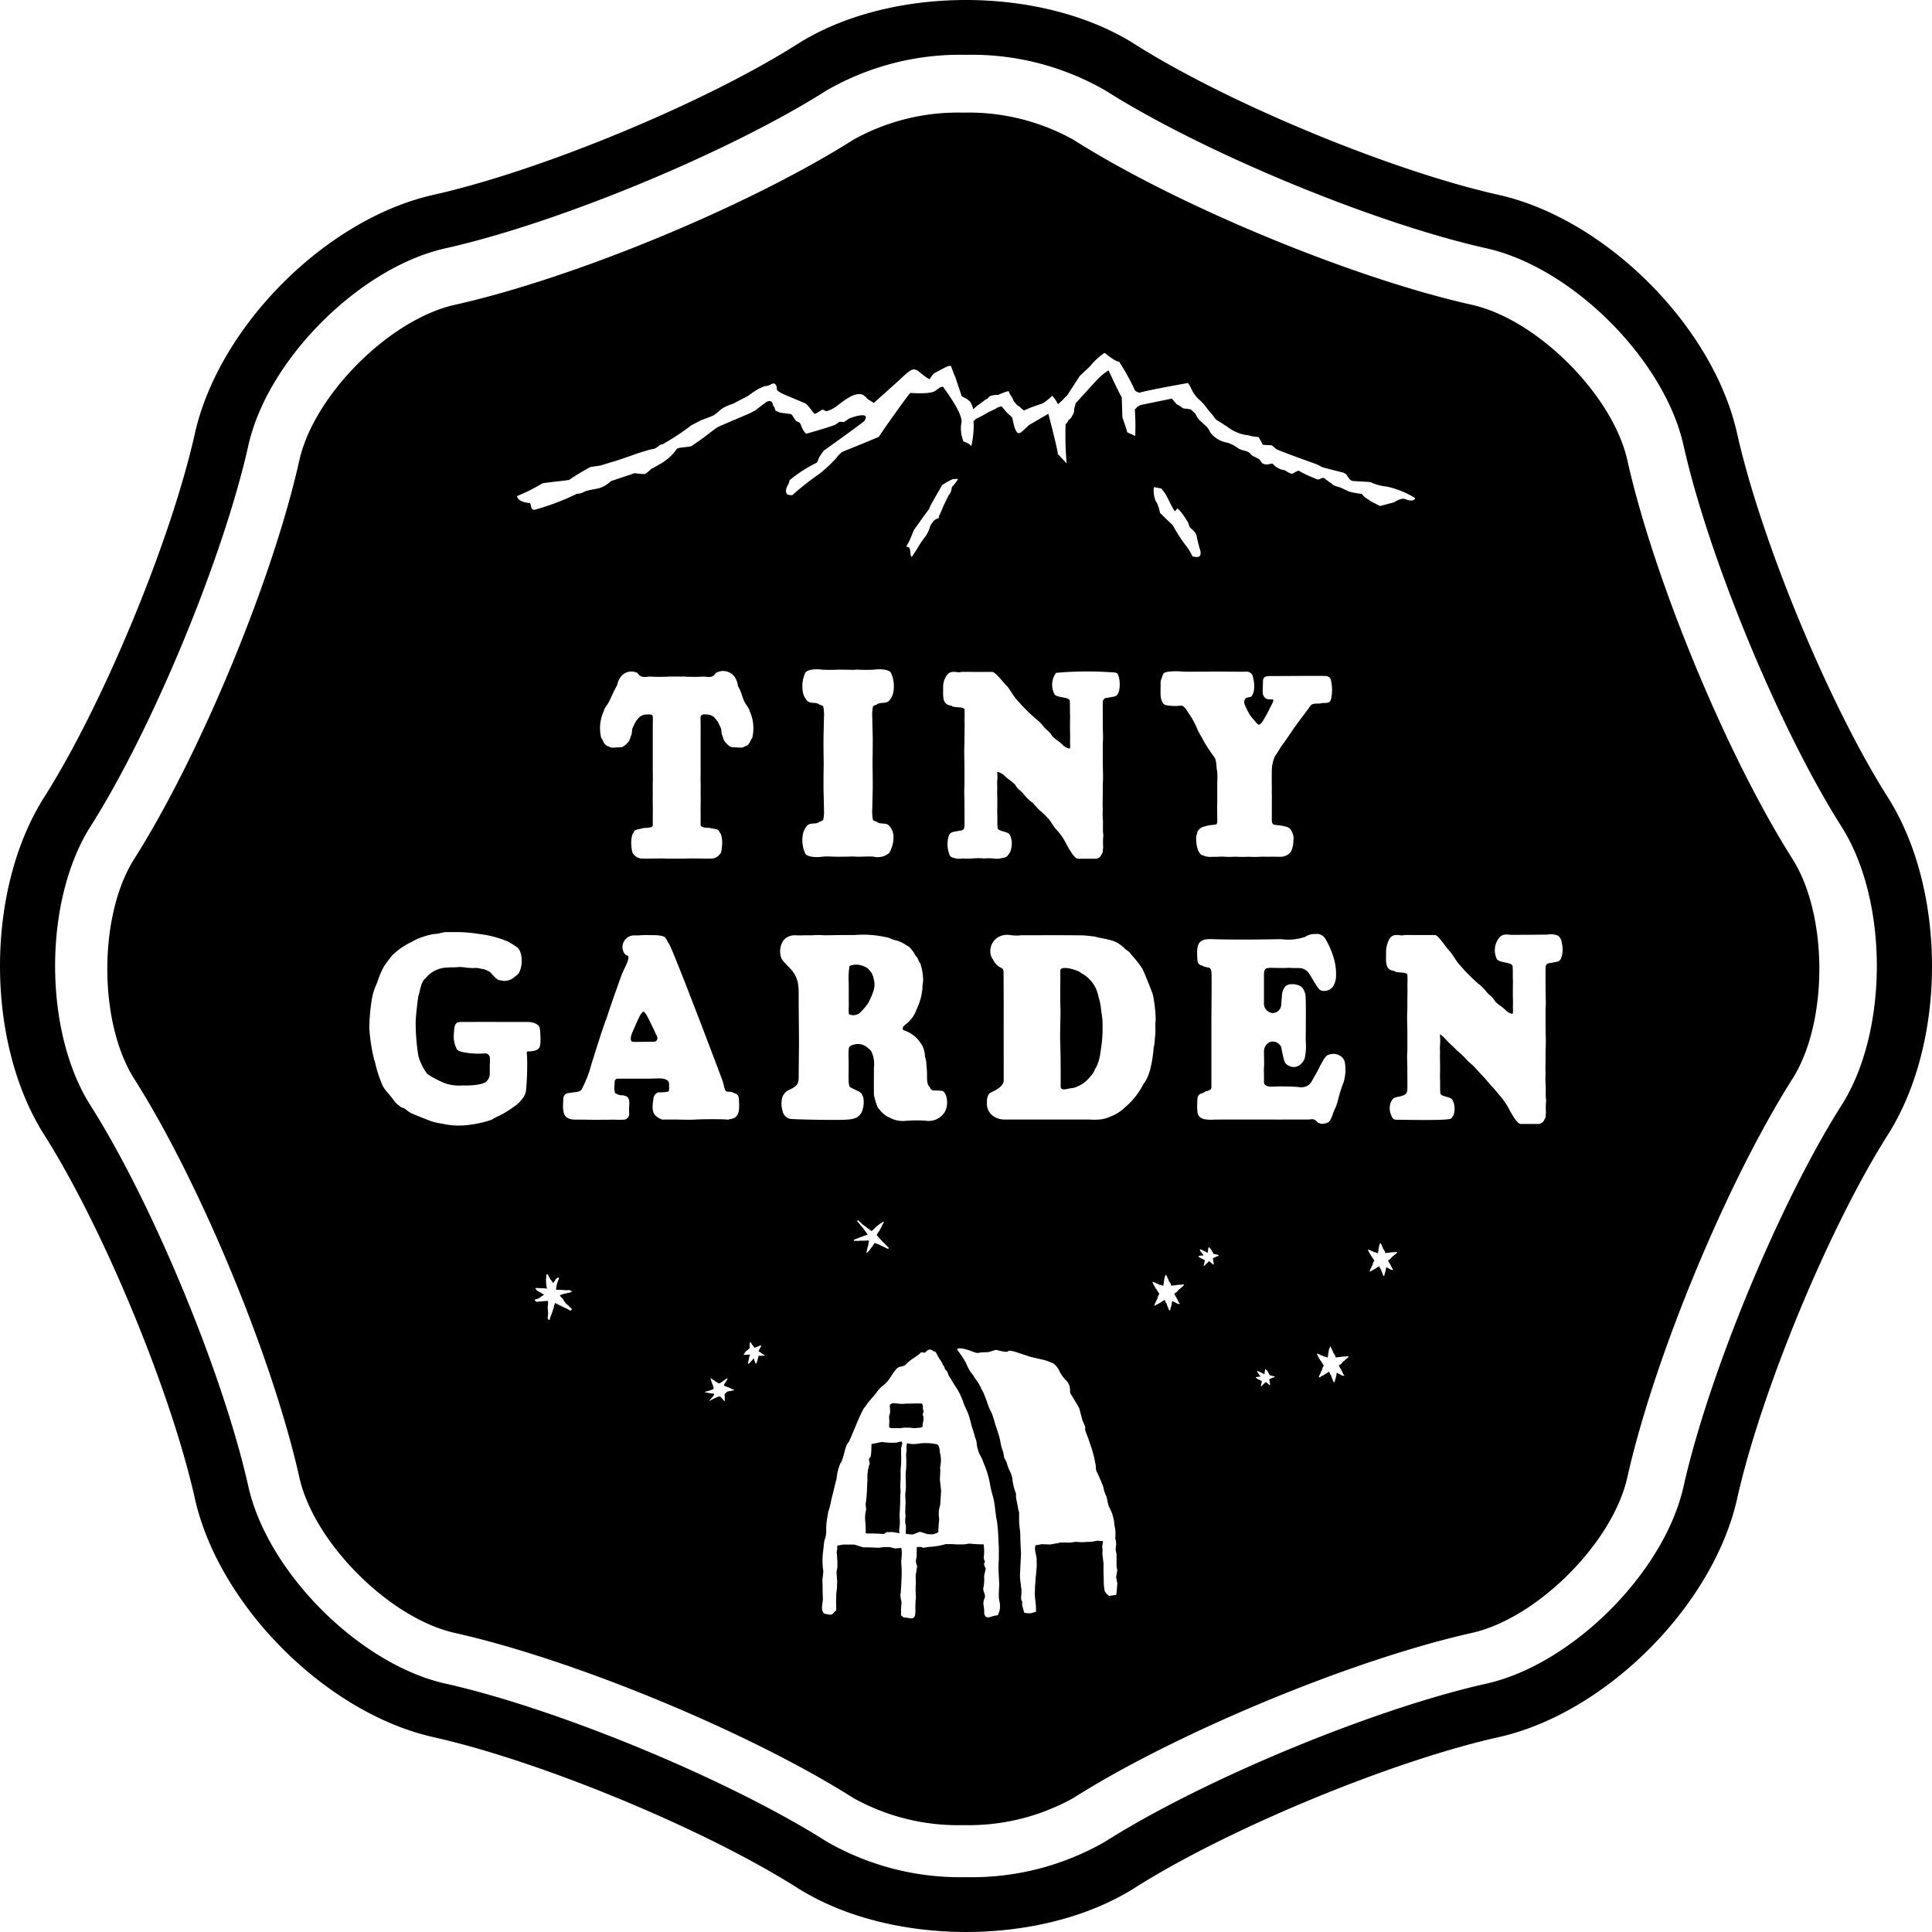 <svg xmlns="http://www.w3.org/2000/svg" viewBox="0 0 182.271 182.269"><g id="レイヤー_2" data-name="レイヤー 2"><g id="レイヤー_1-2" data-name="レイヤー 1"><path d="M80.078,94.864a5.8,5.8,0,0,0,.006.814.966.966,0,0,0,1.2-.292,4.551,4.551,0,0,0,.659-.812c.479-.978.684-1.54.487-2.188a1.565,1.565,0,0,0-.23-.633c-.322-.411-.4-.482-.756-.607a1.644,1.644,0,0,0-1.3-.008,7.392,7.392,0,0,0-.074,1.58C80.081,93.68,80.066,93.9,80.078,94.864Z"/><path d="M103.643,94.057a4.2,4.2,0,0,0-.16-.569,3.1,3.1,0,0,0-1.461-1.674c-.412-.354-2.007-.773-1.986-.231v.582c0,1.027-.029,2.056.014,3.08.018.408-.054,2.3-.03,2.956.053,1.4.048,2.982.048,4.351.052.42.687.126,1.09.1a1.317,1.317,0,0,0,.463-.141,2.9,2.9,0,0,0,1.245-.957,1.665,1.665,0,0,0,.447-.711,1.923,1.923,0,0,0,.291-.625.983.983,0,0,0,.091-.279c.013-.06.07-.294.08-.357.069-.446.072-.465.116-.782a10.886,10.886,0,0,0,.125-1.886,6.283,6.283,0,0,0-.121-1.486A5.851,5.851,0,0,0,103.643,94.057Z"/><path d="M153.531,43.427c-1.378-6.163-8.506-13.293-14.669-14.67-11.3-2.529-27.822-9.371-37.6-15.577a20.285,20.285,0,0,0-10.375-2.554A20.272,20.272,0,0,0,80.511,13.18c-9.783,6.206-26.3,13.048-37.6,15.577-6.161,1.377-13.291,8.507-14.669,14.671-2.529,11.3-9.374,27.822-15.58,37.606-3.383,5.332-3.383,15.413,0,20.746,6.208,9.784,13.051,26.3,15.58,37.607,1.378,6.163,8.508,13.291,14.669,14.669,11.39,2.549,27.989,9.476,37.6,15.577a20.292,20.292,0,0,0,10.375,2.554,20.282,20.282,0,0,0,10.371-2.554c9.616-6.1,26.215-13.028,37.6-15.577,6.163-1.378,13.291-8.506,14.669-14.67,2.53-11.3,9.374-27.822,15.58-37.606,3.382-5.333,3.382-15.414,0-20.746C162.905,71.25,156.061,54.731,153.531,43.427ZM50.985,98.393c-.065.286.052.754-1.072.8-.063,0-.059,0-.13,0-.091.021-.105.083-.059.454a25.466,25.466,0,0,1-.1,3.259,1.531,1.531,0,0,1-.274.66,3.44,3.44,0,0,1-.671.711c-.1.063-.4.28-.466.326a8.548,8.548,0,0,1-1.26.728c-.26.11-.465.268-.685.348a10.315,10.315,0,0,1-2.147.46,6.75,6.75,0,0,1-2.37-.123,5.44,5.44,0,0,1-1.315-.329c-.377-.151-1.541-.592-1.777-.741a3.977,3.977,0,0,1-.454-.34c-.1-.078-.362-.1-.486-.246a2.384,2.384,0,0,1-.623-.624c-.358-.5-.571-.636-.95-1.216a11.485,11.485,0,0,1-.777-2.361c-.013-.071-.071-.141-.071-.215,0,0-.1-.364-.131-.546a17.62,17.62,0,0,1-.323-2.339A17.077,17.077,0,0,1,35.132,94a6.227,6.227,0,0,1,.454-1.3,7.9,7.9,0,0,1,.633-1.516,10.443,10.443,0,0,1,.822-1.09,6.7,6.7,0,0,1,1.821-1.243,4.472,4.472,0,0,1,1-.451,5.728,5.728,0,0,1,1.093-.284c.473,0,.762-.18,1.2-.18.091,0,1.035,0,1.128,0a14.95,14.95,0,0,1,1.961.184,9.916,9.916,0,0,1,2.692.715,8.643,8.643,0,0,1,.807.507c.611.409.571,1.824.231,2.406-.094.16-.094.16-.586.545a1.51,1.51,0,0,1-.943.244c-.36-.139-.328.192-1.21-.832a2.716,2.716,0,0,0-.654-.282c-.04,0-.524-.088-.564-.106l-.493.016c-.247-.039-.5-.016-.561-.051a4.229,4.229,0,0,0-.687-.051c-.4.059-.826.009-.994.051a2.671,2.671,0,0,0-2.135,1.02c-.47.307-.544,1.417-.682,1.671-.013.091-.255,1.847-.25,2.581a19.567,19.567,0,0,0,.257,3.07,5,5,0,0,0,.845,1.7,10.025,10.025,0,0,0,1.475.8,4.055,4.055,0,0,0,1.816.283c.964.018,2.089-.071,2.345-.448a.956.956,0,0,0,.254-.643v-.864a3.591,3.591,0,0,0,0-.733.446.446,0,0,0-.458-.338,7.2,7.2,0,0,1-1.875-.086c-.344-.056-.682-.11-.8-.356a2.637,2.637,0,0,1-.26-1.352c.006-.063.042-.555.049-.619.127-.49.232-.494.511-.554h.939c.071-.006,4.895,0,5.421,0,.888,0,1.178.408,1.193.6A8.121,8.121,0,0,1,50.985,98.393Zm2.954,23.473a.353.353,0,0,0-.147.068.14.14,0,0,1-.091.025.851.851,0,0,0-.272.06.18.18,0,0,1-.055.015,2.467,2.467,0,0,0-.309.069,1.559,1.559,0,0,0-.231.1.061.061,0,0,0,.012.062,1.177,1.177,0,0,0,.181.2.374.374,0,0,1,.071.078,3.173,3.173,0,0,1,.17.268.82.82,0,0,0,.17.206,2.436,2.436,0,0,1,.3.279.732.732,0,0,0,.123.106c.089.073.095.109.034.214a.153.153,0,0,1-.156,0,.46.46,0,0,1-.108-.062.928.928,0,0,0-.229-.12c-.136-.057-.268-.123-.4-.191-.2-.1-.407-.2-.611-.3a.286.286,0,0,0-.031-.006.064.064,0,0,0-.032.057c0,.021.025.032.024.056s-.034.015-.055.05-.024.079-.033.13a1.649,1.649,0,0,1-.1.36.5.5,0,0,0-.046.155.191.191,0,0,1-.027.071.346.346,0,0,0-.038.109.148.148,0,0,1-.012.047c-.066.1-.075.223-.137.326a.251.251,0,0,0-.025.12.148.148,0,0,1-.02.083.079.079,0,0,1-.089.016.116.116,0,0,1-.064-.068.414.414,0,0,1-.019-.273.952.952,0,0,0,.021-.305c-.006-.092-.007-.185-.016-.278s-.017-.166-.024-.249a.2.2,0,0,1,.019-.131.084.084,0,0,0,.011-.036c0-.086.012-.173.01-.259,0-.038,0-.076,0-.1s-.021-.035-.028-.048a.151.151,0,0,1-.011-.043.793.793,0,0,0-.2.019.171.171,0,0,1-.058.009.489.489,0,0,0-.208.019.351.351,0,0,1-.085.009,2.641,2.641,0,0,0-.443.038c-.1-.034-.2-.057-.217-.189a.153.153,0,0,1,.129-.064.518.518,0,0,0,.155-.048,1.614,1.614,0,0,0,.383-.238c.04-.032.085-.057.127-.086.018-.012.041-.019.052-.041s-.012-.028-.026-.037c-.1-.073-.221-.128-.325-.2a1.15,1.15,0,0,0-.172-.086.464.464,0,0,1-.207-.19c-.017-.031-.058-.043-.062-.085s.036-.042.065-.043a1.3,1.3,0,0,1,.153,0c.183.014.366.021.548.026.074,0,.146.016.221.023a.119.119,0,0,0,.092-.008.158.158,0,0,0-.011-.1,2.261,2.261,0,0,1-.058-.5,1.235,1.235,0,0,0-.011-.182.344.344,0,0,1,.017-.18.151.151,0,0,0,.007-.094c-.009-.044-.007-.044.018-.1a.455.455,0,0,1-.014-.136.132.132,0,0,1,.165-.01l.058.162a.191.191,0,0,0,.058.087.16.16,0,0,1,.058.1.214.214,0,0,0,.086.134.261.261,0,0,1,.061.075c.046.069.091.138.138.207.005.008.015.012.028.022.041-.05.084-.1.119-.148a.909.909,0,0,0,.1-.172.161.161,0,0,1,.047-.06c.036-.027.068-.058.1-.087a.116.116,0,0,1,.158-.019.13.13,0,0,1,0,.127,2.239,2.239,0,0,0-.148.384,2.025,2.025,0,0,0-.067.309c-.008.06-.021.121-.032.18a.132.132,0,0,0,.011.114.232.232,0,0,0,.12.017c.234,0,.467.011.7.032a2.1,2.1,0,0,0,.41-.012.555.555,0,0,0,.239.1.044.044,0,0,1,.021.051A.054.054,0,0,1,53.939,121.866Zm15.29,9.3c-.114.014-.224.049-.337.069a.99.99,0,0,1-.12.017.547.547,0,0,0-.108.024c-.1.029-.131.095-.226.173-.05.039.008-.014-.042.032s0,.024-.03.062a.308.308,0,0,0,.008.17,3.857,3.857,0,0,1-.007.494c-.025.026-.252-.291-.267-.3-.037-.034-.073-.07-.109-.106a.17.17,0,0,0-.175-.05.853.853,0,0,0-.142.05c-.155.062-.3.138-.449.212-.094.047-.181.1-.271.157-.01.005-.018.011-.029,0s.005-.032.016-.042a1.781,1.781,0,0,0,.134-.167c.035-.045.076-.086.113-.129a1.021,1.021,0,0,0,.085-.1c.038-.055.072-.113.105-.167a.108.108,0,0,0-.107-.087c-.261-.024-.519-.085-.79-.129a.278.278,0,0,1,.136-.07c.12-.032.242-.063.361-.1a1.991,1.991,0,0,0,.219-.081.172.172,0,0,0,.107-.254c-.051-.146-.106-.291-.16-.437-.033-.091-.05-.189-.091-.278a.1.1,0,0,1-.006-.084.039.039,0,0,1,.042,0c.115.085.241.15.352.24a1.269,1.269,0,0,0,.162.1.415.415,0,0,1,.043.03.363.363,0,0,0,.25.092.39.39,0,0,0,.119-.076c.141-.109.3-.189.438-.31a.47.47,0,0,1,.181-.081c.02.02.006.041,0,.055a2.655,2.655,0,0,1-.182.3c-.053.067-.079.149-.132.215-.021.026-.017.034,0,.107a.133.133,0,0,0,.076.05c.13.046.255.106.388.145a.61.61,0,0,1,.111.048,2.008,2.008,0,0,0,.353.154.1.1,0,0,1,.024.017C69.264,131.16,69.245,131.163,69.229,131.164Zm-.5-25.56c.06.033.068.043-.082.022-.361-.052-2.392-.054-3.139,0-.344.024-1.467,0-1.617-.005-.471-.007-.884,0-1.422,0a1.724,1.724,0,0,1-.548-.307c-.511-.377-.332-1.168-.271-1.71a.691.691,0,0,1,.46-.552,3.811,3.811,0,0,0,.936-.072c.139-.13.054-.5.081-.719-.019-.569-.884-.53-1.139-.52-.3.013-.608.02-.912.024-.223,0-2.146,0-2.465,0h-.37c-.279.03-.256.32-.27.634a1.712,1.712,0,0,0,.057.711,1.24,1.24,0,0,0,.764.225c.342.093.6.121.579.859a5.355,5.355,0,0,0-.01.86.541.541,0,0,1-.443.573,10.381,10.381,0,0,1-1.075,0c-.306.017-2.152.016-2.346.01-.345-.01-1.054-.012-1.054-.012-1.172.036-1.381-.448-1.316-1.646.023-.413-.01-.762.5-.858,0,0,.181-.016.274-.036.332-.073.737-.022.953-.277a10.854,10.854,0,0,0,.961-2.483c.081-.213,1.16-3.744,1.415-4.262.131-.487,1.3-3.8,1.454-4.189.256-.636.968-1.758.379-1.755a1.032,1.032,0,0,1-.323-.933,1.113,1.113,0,0,1,.992-.94c.727.019.905-.053,1.428-.028.244.012,1.4-.047,1.613.248.234.331.1.206.349.584.408.627,4.947,12.6,5.07,12.992a2.728,2.728,0,0,1,.112.472l.087.25c.15.416.455.086.835.357.509.1.476.445.5.858C69.779,105.044,69.609,105.54,68.725,105.6Zm.693-35.095c-.427-.025-.4.016-.657-.164a2.044,2.044,0,0,1-.324-.315c-.2-.186-.2-.459-.32-.691-.088-.166-.013-.447-.14-.709-.084-.171-.135-.3-.259-.533a3.735,3.735,0,0,0-.361-.445,1.128,1.128,0,0,0-.6-.244c-.293-.007-.584-.071-.662.195-.017.251,0,.544,0,.935,0,.429,0,.984,0,1.414,0,.361,0,.654,0,1.015,0,.31,0,.487,0,.8v.906c0,.4-.012.744,0,1.148.012.346,0,.707,0,1.052,0,.2.013.558,0,1.1-.008.4,0,.824,0,.991,0,.269,0,.61,0,.869.043.267.637.267.868.267.081.057.658.11.724.179.11.023.194.246.242.3a.579.579,0,0,1,.133.319,2.7,2.7,0,0,1,.044.965,2.4,2.4,0,0,1-.1.587,1.2,1.2,0,0,1-.484.452,1.076,1.076,0,0,1-.562.092c-.4.023-.475,0-.945,0-.421,0-.361-.008-.885-.008-.077,0-.374.016-.651.019H63.2c-.276,0-.574-.015-.65-.019-.525,0-.465.008-.887.008-.469,0-.545.023-.944,0a1.075,1.075,0,0,1-.562-.092,1.192,1.192,0,0,1-.483-.452,2.359,2.359,0,0,1-.1-.587,2.727,2.727,0,0,1,.044-.965.572.572,0,0,1,.133-.319c.048-.055.082-.229.191-.252.067-.069.68-.159.762-.217.229,0,.835,0,.881-.22,0-.259,0-.658,0-.927,0-.167.009-.594,0-.991-.013-.541,0-.894,0-1.1,0-.345-.012-.706,0-1.052.012-.4,0-.746,0-1.148v-.906c0-.311,0-.488,0-.8,0-.361,0-.654,0-1.015,0-.43,0-.985,0-1.414,0-.391.017-.684,0-.935-.032-.255-.368-.2-.661-.195a1.132,1.132,0,0,0-.6.244,3.726,3.726,0,0,0-.36.445c-.124.234-.176.362-.26.533-.128.262-.052.543-.141.709-.123.232-.114.5-.319.691a2.075,2.075,0,0,1-.323.315c-.258.18-.231.139-.658.164-.4.012-.6.077-.782-.063-.566-.164-.5-.5-.762-.831a3.867,3.867,0,0,1,.263-2.572c0-.177.337-.585.411-.729.368-.713.34-.775.815-1.649.169-.614.239-.624.3-.724a1.249,1.249,0,0,1,1.646-.442c.351.572.856.293,1.3.337a12.5,12.5,0,0,0,1.255.009c.136,0,.228,0,.3,0v-.018c.159,0,.257,0,.333,0s1.172,0,1.332,0v.018c.071,0,.163,0,.3,0a12.5,12.5,0,0,0,1.255-.009c.441-.044.946.235,1.3-.337a1.34,1.34,0,0,1,1.763.334,1.91,1.91,0,0,1,.325.879c.475.874.308.889.676,1.6.074.144.409.552.41.729a3.861,3.861,0,0,1,.265,2.572c-.258.333-.2.667-.763.831C70.013,70.586,69.816,70.521,69.418,70.509ZM72.132,127.9a.584.584,0,0,1-.093.008.887.887,0,0,0-.206,0,.143.143,0,0,1-.036,0l-.185,0a.109.109,0,0,0-.052.007.3.3,0,0,0-.013.085.276.276,0,0,1-.036.136.445.445,0,0,0-.035.127c-.008.048-.014.1-.021.149a.165.165,0,0,0-.049.1c-.007.023-.013.047-.019.071a.078.078,0,0,1-.054.058.089.089,0,0,1-.064-.049.417.417,0,0,1-.058-.145.522.522,0,0,1-.048-.118.334.334,0,0,1-.024-.08.2.2,0,0,0-.029-.085.025.025,0,0,0-.029.011.954.954,0,0,0-.09.117.288.288,0,0,1-.026.035c-.038.039-.076.077-.112.117a.332.332,0,0,0-.03.038.4.4,0,0,1-.042.049.266.266,0,0,0-.052.059l-.008.012a.581.581,0,0,1-.116.053.036.036,0,0,1-.04-.043l0-.005c.024-.068.022-.142.042-.211.014-.046.022-.092.034-.139a.253.253,0,0,0,.008-.048.069.069,0,0,1,0-.025c.021-.055.025-.115.042-.171a1.224,1.224,0,0,1,.057-.157c.009-.018.022-.035.011-.055a.027.027,0,0,0-.029-.008.613.613,0,0,1-.142.008.164.164,0,0,0-.044,0,1.625,1.625,0,0,1-.2.018.314.314,0,0,1-.114,0,.184.184,0,0,0-.034,0,.05.05,0,0,1-.036-.013.045.045,0,0,1,.012-.05.577.577,0,0,0,.089-.123.774.774,0,0,1,.177-.2c.041-.03.078-.068.121-.095.008,0,.012-.014.018-.021a.152.152,0,0,1,.022-.022.536.536,0,0,0,.116-.117l.016-.015a.484.484,0,0,0,0-.126.622.622,0,0,1,0-.143.362.362,0,0,0,0-.093.357.357,0,0,1,.01-.151c.013-.019.036-.012.058-.008a.068.068,0,0,1,.054.031.216.216,0,0,1,.017.034,1.3,1.3,0,0,0,.067.128.584.584,0,0,0,.068.081.539.539,0,0,1,.094.125l0,.01c.032.022.044.062.071.088a.15.15,0,0,0,.1-.016l.223-.089c.02-.007.036-.022.059-.019l.013-.007c.012-.018.03-.018.047-.025a.611.611,0,0,0,.095-.039.083.083,0,0,1,.089.01.038.038,0,0,1,.013.052.688.688,0,0,1-.073.129.122.122,0,0,0-.034.063.05.05,0,0,1-.012.021.169.169,0,0,0-.042.088.069.069,0,0,1-.016.029.512.512,0,0,0-.051.1.108.108,0,0,0-.007.027.351.351,0,0,0,.2.132.163.163,0,0,1,.035.039.176.176,0,0,0,.073.065.746.746,0,0,1,.126.077.724.724,0,0,0,.071.041.888.888,0,0,1,.075.05A.044.044,0,0,1,72.132,127.9Zm1.7-23.1a2.175,2.175,0,0,1,0-1.34,1.123,1.123,0,0,1,.18-.3c.249-.332.591-.352.915-.6.261-.2.42-.3.423-.944,0-.462.019-2.025.019-2.257,0-.2.011-.477.011-.677,0-.821-.03-3.625-.03-4.033v-1a4.942,4.942,0,0,0-.09-.994,2.811,2.811,0,0,0-.757-1.332,8.664,8.664,0,0,1-.689-.75,1.219,1.219,0,0,1-.129-.269,1.837,1.837,0,0,1,.269-1.635,1.413,1.413,0,0,1,.918-.432c.341,0,.6.03.932,0,.351,0,.473,0,.824,0a6.494,6.494,0,0,1,1.1,0c.836,0,1.235-.025,2.071-.022.206,0,.581,0,.85,0a9.486,9.486,0,0,1,2.887.194,1.36,1.36,0,0,1,.453.129,3.112,3.112,0,0,0,.672.214,3.752,3.752,0,0,1,.9.454c.274.132.365.28.628.628.043.057.188.346.241.392.231.2.182.438.4.676a5.252,5.252,0,0,1,.258,1.476c.015.338-.08.592-.061.846a5.559,5.559,0,0,1-.555,2,2.948,2.948,0,0,1-.879,1.3c-.137.115-.609.4-.359.664A3.034,3.034,0,0,1,86.854,98.4a2.25,2.25,0,0,1,.41,1.28,2.387,2.387,0,0,1,.137.8c.019.19.064.628.059.911-.013.57.019.955.253,1.163.147.42.334.279,1.154.359.51.107.686,1.484.192,2.1a1.775,1.775,0,0,1-1.756.713,13.4,13.4,0,0,0-1.891.021,2.55,2.55,0,0,1-1.494-.315,2.17,2.17,0,0,1-.889-.694,1.309,1.309,0,0,1-.36-.63,5.053,5.053,0,0,1-.219-.819c-.017-.711,0-2.436,0-2.587a2.767,2.767,0,0,0-.158-1.306c-.122-.344-.208-.34-.486-.589a1.367,1.367,0,0,0-1.29-.244c-.09.014-.432.13-.438.376a8.048,8.048,0,0,0-.014,1.112c.014,1.606-.08,2.4.174,2.535.892.491.98.323,1.211.968a2.48,2.48,0,0,1-.145,1.356,1.273,1.273,0,0,1-.518.536,2.305,2.305,0,0,1-.82.173c-.487.087-4.948,0-5.4-.059A.933.933,0,0,1,73.828,104.8Zm3.9-28.54c0-.335-.041-1.677-.041-1.939,0-.96.008-1.657.02-2.317-.012-.66-.022-1.359-.02-2.32,0-.262.041-1.6.041-1.939a3.916,3.916,0,0,0-.06-1.064c-.043-.148-.256-.13-.422-.25-.305-.221-.835.012-1.14-.363a1.731,1.731,0,0,1-.357-.733,3.082,3.082,0,0,1,.231-1.888c.26-.313,1.01-.343,1.614-.267a13.946,13.946,0,0,0,1.416,0c.221-.01,1.35.012,1.5.02a4.028,4.028,0,0,1,.5-.02,13.926,13.926,0,0,0,1.415,0c.6-.076,1.354-.046,1.615.267a3.09,3.09,0,0,1,.23,1.888,1.72,1.72,0,0,1-.357.733c-.3.375-.835.142-1.141.363-.165.12-.378.1-.421.25a3.964,3.964,0,0,0-.059,1.064c0,.335.04,1.677.041,1.939,0,.961-.009,1.658-.021,2.318.012.66.023,1.358.021,2.319,0,.262-.041,1.6-.041,1.939a3.967,3.967,0,0,0,.059,1.064c.043.148.256.129.421.249.306.221.836-.011,1.141.363a1.726,1.726,0,0,1,.357.733,2.8,2.8,0,0,1-.395,1.813,1.677,1.677,0,0,1-1.45.342c-.366-.046-.916,0-1.415,0a4.2,4.2,0,0,1-.5-.021c-.152.008-1.281.03-1.5.021-.5,0-1.049-.05-1.416,0-.6.077-1.354.046-1.614-.266a3.085,3.085,0,0,1-.231-1.889,1.737,1.737,0,0,1,.357-.733c.305-.374.835-.142,1.14-.363.166-.12.379-.1.422-.249A3.919,3.919,0,0,0,77.729,76.261ZM88.867,45.773A6.964,6.964,0,0,1,89.9,45.2l.475-.025c-.086.3-.582.75-.584.829l-.013.1a.584.584,0,0,1-.048.2l-.04.127a.773.773,0,0,1-.18.273s-.32.654-.352.727a1.674,1.674,0,0,1-.1.185c-.019.033-.2.506-.354.837a.833.833,0,0,0-.138.428,1.127,1.127,0,0,0-.459.236c-.115.155-.16.21-.2.264a1.114,1.114,0,0,0-.136.215,1.649,1.649,0,0,0-.046.164,3.99,3.99,0,0,1-.354.769,8.811,8.811,0,0,0-.841,1.239l-.512.782c-.209-.259-.052-.614-.263-.911-.015-.02-.269-.051-.252-.073.123-.164.049-.129.154-.288.188-.283.54-1.252.564-1.272,0,0,1.355-1.917,1.414-1.951a4.616,4.616,0,0,1,.277-.59l.885-1.548.075-.137ZM100.954,70.53c.018-.179-.008-.5,0-.722.015-.369,0-.61-.008-1.059,0-.368,0-.753.011-1.165-.028-.528,0-.908-.03-1.446-.008-.41-1.146-.275-1.432-.622a1.912,1.912,0,0,1,.134-2.037,32.911,32.911,0,0,1,5.62-.023c.218.147.148-.052.3.394a2.911,2.911,0,0,1,.041,1.25c-.129.518-.246.6-.782.67-.383.112-.714-.011-.766.455-.013.5,0,1.921,0,2.221,0,.33.023.822.022,1.151,0,.229-.023.446-.024.675,0,.565,0,.947,0,1.512,0,.441.023,1.037.025,1.479,0,.384-.027.677-.025,1.061,0,.172,0,.393,0,.565,0,.421-.03.808,0,1.379a8.93,8.93,0,0,0,0,1c.053.323-.033,1.073.057,1.516a6.6,6.6,0,0,0-.021,1.134c-.07.586.046.311-.18.756a.648.648,0,0,1-.524.342c-.418,0-.727,0-1.146,0H101.7c-.34,0-.881-.974-1.2-1.586a5.356,5.356,0,0,0-.861-1.186c-.325-.351-.479-.78-.807-1.086a10.848,10.848,0,0,0-.854-.81l-.549-.6a4.279,4.279,0,0,1-.8-.762c-.277-.381-.608-.491-.857-.957-.333-.351-.69-.517-1.023-.86-.137-.164-.706-.455-.675-.276a2.88,2.88,0,0,1,.009.745c-.023.172.007.523,0,.755-.015.369,0,.61.008,1.058,0,.37,0,.754-.011,1.166.028.527,0,.908.03,1.446.008.41.855.315,1.141.664a1.854,1.854,0,0,1,.153,1.294,1.245,1.245,0,0,1-.242.571c-.2.27-.2.276-.806.4a1.62,1.62,0,0,1-.613,0,4.753,4.753,0,0,0-.883,0,5.805,5.805,0,0,0-1.131,0,8.469,8.469,0,0,1-.9,0,1.9,1.9,0,0,1-1.045-.121c-.218-.147-.148-.071-.3-.519a2.881,2.881,0,0,1-.042-1.25c.129-.516.246-.593.782-.667.383-.114.714.01.766-.458.013-.5,0-1.919,0-2.219,0-.33-.023-.821-.022-1.151,0-.229.023-.447.024-.675,0-.565,0-.947,0-1.512,0-.441-.023-1.037-.025-1.479,0-.385.026-.677.025-1.063,0-.171,0-.391,0-.565,0-.419.03-.807,0-1.376a8.949,8.949,0,0,0,0-1c-.053-.323-1.03-.116-1.228-.361-.944-.087-.768-.956-.784-1.841a1.864,1.864,0,0,1,.354-1.037.719.719,0,0,1,.6-.309c.272-.026.5.092.765,0,.217-.009.7,0,.959,0,.418,0,.729,0,1.147,0h.781c.34,0,.99.916,1.377,1.3.289.286.584.914.983,1.343.325.35.451.534.778.839a11.016,11.016,0,0,0,.854.81l.026.039a4.253,4.253,0,0,1,.8.763c.277.38.609.49.857.956.333.351.691.518,1.022.861.126.149.586.385.649.3,0,.021.008.025.014-.01,0-.006.014,0,.013-.009S100.956,70.541,100.954,70.53Zm-19.019,46.5c-.051,0-.1,0-.152.012a.742.742,0,0,1-.133.007c-.051,0-.1,0-.152-.007a.1.1,0,0,0-.047.008.147.147,0,0,1-.09.008.965.965,0,0,0-.326.01.129.129,0,0,1-.048,0,.164.164,0,0,0-.048,0,2.274,2.274,0,0,1-.274-.007c-.015,0-.032,0-.048.006-.04,0-.052-.005-.074-.052a.116.116,0,0,1,.088-.081.759.759,0,0,0,.113-.045,1.344,1.344,0,0,1,.153-.059,1.415,1.415,0,0,0,.136-.053.74.74,0,0,0,.152-.063.1.1,0,0,1,.034-.011,1.717,1.717,0,0,0,.257-.093c.014-.006.03-.011.045-.016l.3-.1c.013,0,.029-.006.036-.026-.037-.053-.077-.106-.116-.16a.248.248,0,0,1-.043-.067c0-.01-.014-.019-.023-.027a.4.4,0,0,1-.075-.1.823.823,0,0,0-.1-.146c-.041-.05-.076-.105-.12-.152s-.093-.113-.144-.166a1.61,1.61,0,0,1-.122-.151,1.466,1.466,0,0,0-.208-.23.1.1,0,0,1-.029-.045.066.066,0,0,1,.028-.079.119.119,0,0,1,.061-.024c.038.036.078.075.121.113a.929.929,0,0,0,.142.123.116.116,0,0,1,.045.055.14.14,0,0,0,.045.049c.037.029.071.065.11.095a1.308,1.308,0,0,0,.209.143.413.413,0,0,1,.082.064,1.079,1.079,0,0,0,.149.121c.067.04.123.094.186.138a.82.82,0,0,1,.11.084.109.109,0,0,0,.063.027.725.725,0,0,0,.116-.086c.048-.05.1-.1.151-.142s.086-.084.128-.127.11-.1.166-.143.112-.085.166-.132a1.272,1.272,0,0,1,.222-.139c.032-.019.058-.045.09-.061a.16.16,0,0,1,.079-.028.036.036,0,0,1,.03.013.061.061,0,0,1-.012.06l-.093.17a.745.745,0,0,1-.069.115l-.006.01a.687.687,0,0,1-.06.152,1.076,1.076,0,0,1-.087.151c0,.008-.014.015-.017.025a1.337,1.337,0,0,1-.088.167,1,1,0,0,1-.09.136.641.641,0,0,0-.04.061.392.392,0,0,1-.045.072c-.024.029-.025.067-.048.093a.107.107,0,0,0,.046.081.542.542,0,0,1,.085.1.377.377,0,0,0,.066.072.523.523,0,0,1,.076.093.775.775,0,0,0,.087.094.464.464,0,0,1,.039.038,1.484,1.484,0,0,0,.129.145,1.9,1.9,0,0,0,.145.139.63.63,0,0,0,.083.072.06.06,0,0,1,.025.025.693.693,0,0,0,.1.114l.089.09c.014.014.027.024.041.037a.118.118,0,0,1,.032.027.324.324,0,0,0,.1.095c-.019.073-.061.1-.129.087a.2.2,0,0,1-.041-.013c-.082-.042-.166-.084-.248-.128a1.738,1.738,0,0,0-.178-.089,1.658,1.658,0,0,1-.27-.126.518.518,0,0,0-.11-.05c-.1-.033-.193-.068-.287-.108a.138.138,0,0,0-.071-.017.3.3,0,0,0-.085.1.492.492,0,0,1-.07.1.094.094,0,0,0-.025.034.462.462,0,0,1-.1.133.078.078,0,0,0-.02.024c-.052.094-.132.169-.18.266l-.007.009c-.051.04-.079.1-.134.14a.248.248,0,0,0-.054.058c-.019.019-.036.039-.051.056-.034.006-.052,0-.06-.033a.165.165,0,0,1,.014-.058.2.2,0,0,0,.012-.047,2.632,2.632,0,0,1,.061-.28.884.884,0,0,1,.056-.186.231.231,0,0,0,.014-.059c.014-.1.038-.2.048-.294,0-.029.014-.06.02-.089a.263.263,0,0,0,0-.079A.036.036,0,0,0,81.935,117.029ZM94.3,151.97l-.162.427c-.315-.012-.723.191-.933.189-.294,0-.361-.362-.35-.387a3.935,3.935,0,0,0-.085-.879,1.876,1.876,0,0,1,.137-.612c.115-.148-.207-.708-.139-.874a4.1,4.1,0,0,0,.074-1.146l.16-.72s-.261-.39-.126-.523-.091-.3-.063-.5a4.84,4.84,0,0,0-.013-1.243,13.224,13.224,0,0,1-1.348-.076s-.328.05-.417.067a8.59,8.59,0,0,1-1.219-.015h-.6a6.97,6.97,0,0,1-1.414.253c-.035-.041-.839.172-.828.029a1.417,1.417,0,0,0-.48,0c-.007.342-.013.877-.019.986a.957.957,0,0,0,.055.8q-.057.359-.113.718c-.074.156.028.965-.03,1.118a9.785,9.785,0,0,0,.024,1.105,10.155,10.155,0,0,0-.049,1.2,1.816,1.816,0,0,1-.074.616c-.222.349-.533.082-1.024.1l-.259-.2v-.6l.052-.648s-.182-.69-.084-.81l.045-.694s.05-1.031.05-1.031v-.5l-.045-.8s.061-.685.061-.755a4.556,4.556,0,0,0-.048-.525c-.223.015-.591.042-.6.045l-.478-.123a4.894,4.894,0,0,0-1.062.06l-.887-.038h-.567l-.845-.266H79.518s-.384.082-.5.1c-.01,0-.017,0-.027,0s0,.4-.006.407a.5.5,0,0,0-.044.3c.021.124.062.793.062.793v.576a2.653,2.653,0,0,0-.084.429c.006.141.061.806.061.806l-.017.706-.067.5-.018.856.018.723s-.2.189-.272.273c-.2.235-.318.142-.794.063-.266-.044-.284-.564-.284-.564l.089-.8s-.027-.524-.027-1.12c0-.154-.021-.713-.021-.713s.1-.763.084-.852a6.356,6.356,0,0,1-.038-1.645l.107-.963a1.78,1.78,0,0,1,.123-.5,2.359,2.359,0,0,0,.085-.685c0-.061,0-.123,0-.184,0-.169.032-.628.032-.628l.171-1.039.048-.1c.12-.377.262-1.1.262-1.1l.2-.8.183-.763.072-.3s-.089.564.014,0a4.523,4.523,0,0,1,.345-1.418c.354-.475.416-1.656.76-1.981.152-.144,1.194-2.957,1.545-3.335.161-.173.224-.346.414-.553.11-.119.313-.372.432-.5.28-.308.214-.317.526-.664.189-.21.507-.422.7-.639.405-.449.513-.8.913-1.245.307-.344.656-.151.94-.47.416-.468,1.05-.726,1.371-1.086.047-.054.366.049.411,0,.5-.568.672-.1.868-.1.13,0,.2.2.426.618.054.1.157.214.245.364a1.77,1.77,0,0,1,.095.2c.071.13.116.182.178.3a.308.308,0,0,1,.03.122c.094.175.187.215.256.336a2.191,2.191,0,0,0,.123.33c.277.427.461.8.729,1.164a6.794,6.794,0,0,1,.674,1.437c.1.31.389.837.491,1.171.088.292.158.542.211.769.127.529.214.612.375,1.293a1.589,1.589,0,0,1,.163.667,3.548,3.548,0,0,0,.133.579c.163.516.289.521.462,1.028.071.208.138.316.235.609a8.058,8.058,0,0,1,.437,1.632,10.115,10.115,0,0,0,.293,1.173c.02.078.108.551.118.625.107.765.131,1.227.233,1.628a18.15,18.15,0,0,1,.137,1.832.582.582,0,0,1,0,.11c.024.289.034.525.034.525v1.05a11.956,11.956,0,0,0,0,1.65l.034.751-.034.835a2.924,2.924,0,0,0,.085.9A2.283,2.283,0,0,1,94.3,151.97Zm11.114-2.57-.063.731-.043.331-.669.1s-.365-.253-.426-.5a5.29,5.29,0,0,1-.083-.855c.012-.122-.007-.486-.022-.747v-.007l0-.324c0-.124,0-.628,0-.738,0,.014,0,.035-.007.036l-.1-.816.019-.36c-.026-.222-.032-.479-.032-.479.01.157.076-.381.076-.381l-.586-.036a3.074,3.074,0,0,1-.619.107c-.233,0-.763.036-.763.036l-.66-.037-.195.039-.369.04s-1.051-.054-.991.045l-.213.019-.583.109-.8-.03-.387.072c-.082.015-.154.026-.222.036-.016.142-.029.26-.031.3-.013.261.182.824.158,1.111-.013.147.016.5,0,.645-.025.232-.051.674-.085.912-.03.209-.025.561-.063.774l-.029.917c.035.453.088.851.109,1.118l.006.492-.015,0-.458.136h-.37l-.279-.063-.151-.574c-.083-.183.024-.373-.071-.535-.12-.209-.03-.388-.03-.861,0-.74-.028.016-.06-.712a4.487,4.487,0,0,1-.074-1.072,2.331,2.331,0,0,0,.021-.435c.011-.173.05-.918.073-1.35-.029-.555-.071-1.4-.071-1.821,0-.28-.11-.952-.11-1.244v-.659c0-.117,0-.209,0-.209s-.037.007-.137-.572c-.007-.043-.121-.627-.127-.665-.082-.453.056-.356-.129-.783a5.251,5.251,0,0,1-.247-1.153,2.159,2.159,0,0,0-.263-.753,3.929,3.929,0,0,1-.28-.8l-.245-.447s.036.037-.075-.5a4.711,4.711,0,0,1-.266-.973,5.363,5.363,0,0,0-.231-.876c-.043-.159-.111-.375-.221-.672-.062-.172-.07-.306-.305-1-.063-.187-.244-.481-.367-.807-.04-.1-.145-.433-.191-.555s-.147-.381-.2-.513c-.16-.414-.219-.4-.328-.683a4.756,4.756,0,0,0-.573-.906,3.045,3.045,0,0,0-.387-.56,4.448,4.448,0,0,1-.425-.828,9,9,0,0,0-.858-1.29c-.046-.05.126-.344,1.6.239a.86.86,0,0,0,.644.024l.7-.022.726-.221s1.048.307,1.148.134,1.067.186,1.067.186l.305.1.279.091c.124.041.259.085.395.132s1.37.315,1.5.362a6.293,6.293,0,0,1,.738.291,1.977,1.977,0,0,1,.614.835,3.458,3.458,0,0,0,.579.761,1.184,1.184,0,0,1,.359.789c.015.227-.016.344.086.509.065.106.131.211.194.314.12.193.231.378.326.536a4.535,4.535,0,0,1,.282.514c.029.151.172.639.288,1.1l.26.6v.351l.29.753s.2.607.288.852c.06.171.26.9.26.9l.174.9a1.015,1.015,0,0,0,.056.451c.075.1.568,1.266.616,1.4a2.958,2.958,0,0,1,.082.364l.134.405.125.259a8.769,8.769,0,0,0,.192.858c.08.119.344.746.344.746l.164.666a3.775,3.775,0,0,0,.11.762,4.653,4.653,0,0,1,0,.879,1.581,1.581,0,0,1,.047.859c0,.057,0,.136-.006.2l.08.426c-.005.116.006,1.024,0,1.148l.074.37-.111.644Zm2.469-47.14a7.049,7.049,0,0,1-1.734,2.2,4.03,4.03,0,0,1-1.418.892,2.833,2.833,0,0,1-.862.25,5.654,5.654,0,0,1-1.1.017H94.7a1.827,1.827,0,0,1-1.182-.476,1.5,1.5,0,0,1-.412-1.15c-.009-.455.134-.825.4-.939.518-.217,1.19-.627,1.186-1.121,0-2.314-.006-4.628,0-6.942,0-.547-.012-2.957-.012-3.344a.462.462,0,0,0-.142-.3,1.556,1.556,0,0,1-.8-.716c-.111-.23-.113-.149-.216-.38a1.526,1.526,0,0,1,.616-1.815,1.659,1.659,0,0,1,1.143-.22,4.258,4.258,0,0,0,1.095.019c1.936,0,3.872-.017,5.807.012a7.137,7.137,0,0,1,.764.077,1.807,1.807,0,0,1,.628.122,11.994,11.994,0,0,1,1.31.28,2.447,2.447,0,0,1,.652.3,2.869,2.869,0,0,1,.38.288,1.405,1.405,0,0,1,.265.244c.411.294.339.22.541.5a8.781,8.781,0,0,1,1.078,1.388c.324.724.626,1.476.909,2.233a2.513,2.513,0,0,1,.123.515,12.438,12.438,0,0,1,.2,2.027c-.092.6.039.971-.08,1.741a4.221,4.221,0,0,1-.113.871,11.755,11.755,0,0,1-.254,1.749,4.761,4.761,0,0,1-.193.7A3.3,3.3,0,0,1,107.883,102.26Zm3.74,19.06s-.026.026-.037.034-.034.036-.046.047c-.031.026-.1.065-.131.094s-.039.052-.055.067a1.209,1.209,0,0,1-.1.076s-.059.039-.076.054a.389.389,0,0,0-.04.057.28.28,0,0,1-.047.073c-.016.015-.041.021-.057.038s-.021.038-.035.051-.04.025-.064.041l-.076.04-.021.02-.05.044-.01.005a.174.174,0,0,0,.014.027.432.432,0,0,0,.027.042c.012.023.022.031.034.053s.023.054.029.065.008.032.019.051.034.035.046.058.032.046.047.071.025.054.038.078.019.048.029.065.035.046.045.064.009.046.025.074l.022.041c.017.029.021.063.036.089a.222.222,0,0,0,.046.056c.024.023.1.13.058.126s-.132.012-.162-.01c0,0-.033-.013-.046-.02s-.045-.018-.06-.026c-.036-.018-.1-.069-.136-.084-.021-.01-.064-.018-.084-.026s-.109-.068-.109-.068a.858.858,0,0,0-.081-.049l-.009,0h0c0,.013-.02.055-.022.069s-.016.028-.021.048,0,.05,0,.075-.006.056-.012.085-.018.056-.024.083-.015.049-.02.068,0,.057-.009.079-.024.039-.032.072a.312.312,0,0,1-.009.044c-.007.033-.027.061-.034.09a.218.218,0,0,0,0,.072c0,.032-.045.072-.059.118s-.087-.06-.095-.1l-.021-.046c-.005-.011-.023-.044-.028-.059-.016-.039-.03-.118-.045-.154-.009-.02-.038-.055-.047-.075s-.037-.123-.037-.123a.806.806,0,0,0-.026-.09.452.452,0,0,0-.04-.057.252.252,0,0,1-.052-.068c-.011-.02-.008-.044-.019-.067s-.028-.031-.035-.049a.368.368,0,0,1-.017-.075l-.009-.046a.239.239,0,0,0-.037.02c-.015.008-.026.018-.041.028s-.029.023-.05.037-.054.023-.066.032-.03.008-.048.018-.035.036-.057.049-.045.034-.07.049-.051.028-.076.043-.047.022-.063.032-.043.037-.063.047-.045.012-.071.028l-.041.025c-.028.016-.061.022-.088.038a.27.27,0,0,0-.054.048.234.234,0,0,1-.144.055c-.035-.005,0-.125.024-.154,0,0,.011-.033.017-.046s.018-.047.025-.062c.016-.036.065-.1.079-.14.009-.02.014-.064.023-.084s.063-.111.063-.111.037-.061.046-.082a.616.616,0,0,0,.013-.069.249.249,0,0,1,.013-.084c.007-.022.026-.036.035-.06s0-.043.011-.059a.729.729,0,0,1,.042-.066l.051-.068.011-.023-.007-.007c-.008-.009-.013-.04-.021-.052s-.04-.049-.058-.075-.021-.043-.04-.072-.02-.025-.03-.041-.023-.028-.037-.049-.027-.052-.034-.063-.008-.031-.02-.049-.037-.034-.051-.055-.035-.044-.052-.069-.028-.051-.043-.075-.023-.045-.034-.063-.037-.042-.049-.061-.012-.045-.029-.072-.017-.027-.025-.04-.024-.061-.041-.086-.055-.132-.066-.153c-.04-.078.049-.062.113-.023l.047.018c.009,0,.047.015.061.022.038.015.1.062.142.076.02.007.065.012.086.02a1.069,1.069,0,0,1,.112.06.879.879,0,0,0,.083.044.381.381,0,0,0,.069.012.267.267,0,0,1,.085.01c.021.006.037.025.06.034s.043,0,.059.009a.643.643,0,0,1,.067.04l.022.015a.35.35,0,0,0,.011-.046c0-.017,0-.032,0-.051s0-.036.005-.062.016-.056.019-.069.013-.029.016-.049,0-.05,0-.076.005-.056.009-.085.013-.057.018-.084.013-.05.016-.069,0-.057,0-.08.022-.04.027-.072l.007-.047c0-.032.023-.061.028-.091s.061-.116.057-.14c-.009-.068.074-.031.095.041,0,0,.016.03.022.044s.026.042.033.057c.016.038.035.116.055.152.008.02.039.053.049.072s.044.12.044.12a.887.887,0,0,0,.032.089.442.442,0,0,0,.043.055.268.268,0,0,1,.056.064c.012.019.011.043.022.066s.031.03.038.046a.574.574,0,0,1,.022.074c.01.042.019.084.019.084l.012.026,0,0a.337.337,0,0,1,.055-.012c.031,0,.048,0,.083,0,.016,0,.031-.007.049-.009s.035-.01.062-.012c.011,0,.057,0,.071,0s.03.006.051,0,.047-.017.073-.021.055-.012.084-.015.06,0,.087-.007.051,0,.071,0,.054-.015.077-.018.046.009.077.006c.015,0,.032,0,.046-.006.034,0,.066,0,.1,0s.045-.021.07-.022C111.7,121.172,111.748,121.191,111.623,121.32Zm-.207-54.746a4.6,4.6,0,0,1-1.452-.06c-.281-.065-.464-.541-.473-.976-.006-.254,0-.508,0-.713,0-.044.01-.084.013-.126a1.375,1.375,0,0,1,.075-.686c.162-.36.071-.561.607-.635a5.871,5.871,0,0,1,1.462-.01c1.148.009,1.261-.009,2.294,0,.537-.029,2.6.015,3.634,0a.6.6,0,0,1,.582.333,3.285,3.285,0,0,1,.163,1.179,1.462,1.462,0,0,1-.249.816c-.108.108-.364.068-.5.155a.5.5,0,0,0-.158.209c-.116.193.074.56.278.981a3.254,3.254,0,0,0,.619.884c.09.1.291.426.455.439s.328-.286.4-.386a11.314,11.314,0,0,0,.657-1.218,3.272,3.272,0,0,0,.308-.646c.032-.144-.114-.133-.149-.133-.405,0-.432.007-.648-.156a.766.766,0,0,1-.207-.588c0-.316.03-.687.025-.948-.01-.57.495-.5.839-.507.546,0,5.1-.036,5.184,0,.354.132.367.245.42.549a3.912,3.912,0,0,1-.011,1.584c-.109.559-.636.344-.955.435-.3.084-.808-.084-1.031.282-.068.112-.969,1.3-1.318,1.777-.332.455-1.082,1.6-1.218,1.748a4.265,4.265,0,0,0-.346.528c-.225.354-.225.354-.449.687a3.588,3.588,0,0,0-.279,1.23c-.007,1-.008-.2-.007,1,0,.2.007.476.007.82,0,.14-.01.319,0,.507.01.2,0,.348,0,.468v.756c0,.383,0,.779,0,1.261.035.469.21.366.463.432a4.053,4.053,0,0,1,.9.149c.045.015.089.031.13.049.257.112.333.238.457.557a1.191,1.191,0,0,1,.084.692,3.428,3.428,0,0,1-.034.428,2.862,2.862,0,0,1-.169.58,1.179,1.179,0,0,1-1,.53c-.264,0-.722-.012-.918-.006-.366.012-.7-.013-1.053.006-.462.025-.591.009-1.142,0a9.473,9.473,0,0,1-.978,0c-.332-.016-.765.03-1.116,0-.209-.016-.42-.018-.63-.016v.018c-.2-.007-.655.01-.917.006a1.418,1.418,0,0,1-.191-.024l-.043-.006a1.513,1.513,0,0,1-.326-.107,1.283,1.283,0,0,1-.152-.049.719.719,0,0,1-.225-.265c-.018-.028-.048-.048-.061-.08a2.706,2.706,0,0,1-.169-.579,3.428,3.428,0,0,1-.034-.428,1.191,1.191,0,0,1,.083-.692l0-.01a.374.374,0,0,1,.135-.282.634.634,0,0,1,.318-.265c.042-.018.084-.035.13-.05.028-.009.067-.013.1-.022s.029-.014.052-.022c.241-.078.315-.061.493-.109a.51.51,0,0,1,.2-.013c.025,0,.067-.012.09-.014.217-.057.31.031.374-.24.006-.133,0-.262,0-.316,0-.188,0-.516-.01-.715s.011-.651.01-.84c0-.822,0-1.108,0-1.907a8.157,8.157,0,0,0,0-.962c-.1-.417-.039-1.055-.265-1.394a15.837,15.837,0,0,1-1.009-1.529c-.279-.537-.465-.793-.591-1.092a7.392,7.392,0,0,0-.873-1.592C112,67.071,111.723,66.549,111.416,66.574Zm-2.56-20.612a6.213,6.213,0,0,1,.721.135l.305.41c.1.051.71,1.439.945,1.709.033.072.239-.279.284-.235l.093.1a.862.862,0,0,0,.105.1A5.792,5.792,0,0,1,111.9,49a1.561,1.561,0,0,1,.279.571,1.057,1.057,0,0,0,.115.226,2.017,2.017,0,0,1,.353.328.888.888,0,0,1,.246.442,14.22,14.22,0,0,0,.36,1.427s.082.373-.106.5-.638,0-.638,0a5.742,5.742,0,0,0-.7-1.114,13.529,13.529,0,0,1-1.064-1.65l-.087-.142a1.575,1.575,0,0,1-.138-.168,1.024,1.024,0,0,1-.238-.228c-.1-.051-.739-.724-.845-.8a3.7,3.7,0,0,0-.141-.572,2.456,2.456,0,0,1-.109-.291,1.025,1.025,0,0,0-.068-.113c-.041-.069-.075-.132-.089-.163A2.592,2.592,0,0,1,108.856,45.962Zm6.105,72.5a.065.065,0,0,1-.039.042.209.209,0,0,1-.034.008,1.122,1.122,0,0,0-.126.035.462.462,0,0,0-.088.046.509.509,0,0,1-.128.058l-.01,0c-.025.023-.063.025-.092.047a.131.131,0,0,0-.006.091c.012.072.027.143.036.216a.122.122,0,0,1,.007.057l0,.013c.014.013.01.03.012.046a.68.68,0,0,0,.017.092.075.075,0,0,1-.026.077.033.033,0,0,1-.049,0,.758.758,0,0,1-.1-.088c-.014-.018-.025-.038-.05-.044a.036.036,0,0,1-.015-.015.175.175,0,0,0-.071-.055c-.011,0-.015-.013-.022-.021a.863.863,0,0,0-.075-.063.134.134,0,0,0-.024-.012.331.331,0,0,0-.155.152.176.176,0,0,1-.042.024.156.156,0,0,0-.072.052.656.656,0,0,1-.093.1.559.559,0,0,0-.051.057.787.787,0,0,1-.059.057c-.027-.007-.037-.021-.036-.044a.584.584,0,0,1,.01-.084.786.786,0,0,0,.04-.184.188.188,0,0,1,.006-.031c.013-.055.026-.111.04-.166a.072.072,0,0,0,0-.046.22.22,0,0,0-.072-.03.25.25,0,0,1-.115-.057.364.364,0,0,0-.106-.057c-.041-.017-.083-.032-.128-.047a.15.15,0,0,0-.077-.063.576.576,0,0,0-.061-.03.075.075,0,0,1-.041-.06.079.079,0,0,1,.058-.047.414.414,0,0,1,.14-.026.733.733,0,0,1,.114-.019.277.277,0,0,1,.076,0,.2.2,0,0,0,.082-.01.025.025,0,0,0,0-.029.847.847,0,0,0-.089-.1c-.009-.01-.016-.021-.025-.032l-.083-.123a.3.3,0,0,0-.029-.033c-.011-.017-.024-.031-.035-.047a.222.222,0,0,0-.042-.057l-.009-.011a.616.616,0,0,1-.025-.113.033.033,0,0,1,.047-.027h0c.055.036.123.048.18.079.039.021.079.038.117.058a.135.135,0,0,0,.042.016.1.1,0,0,1,.021.007c.046.029.1.045.145.071a1.123,1.123,0,0,1,.129.081c.014.012.027.026.048.02a.027.027,0,0,0,.012-.023.5.5,0,0,1,.021-.128.147.147,0,0,0,.007-.041,1.171,1.171,0,0,1,.021-.177.294.294,0,0,1,.025-.1.075.075,0,0,0,.009-.03.043.043,0,0,1,.018-.029.036.036,0,0,1,.042.018.51.51,0,0,0,.093.1.681.681,0,0,1,.143.2,1.227,1.227,0,0,1,.064.125.072.072,0,0,0,.015.022c0,.007.013.013.015.022a.526.526,0,0,0,.082.128l.01.016a.534.534,0,0,0,.111.029.552.552,0,0,1,.128.028.382.382,0,0,0,.083.017.371.371,0,0,1,.133.038C114.979,118.424,114.968,118.444,114.961,118.464Zm5.283,11.437a.055.055,0,0,1-.035.038l-.032.01a.912.912,0,0,0-.117.03.377.377,0,0,0-.079.043.51.51,0,0,1-.122.054l-.008,0c-.023.021-.058.025-.085.044a.123.123,0,0,0-.005.084c.011.066.025.133.033.2,0,.017.013.033.006.052l0,.012c.013.013.009.028.012.043s.007.057.015.085a.075.075,0,0,1-.023.072.034.034,0,0,1-.046,0,.521.521,0,0,1-.093-.082c-.013-.016-.024-.034-.046-.04a.043.043,0,0,1-.016-.014.137.137,0,0,0-.064-.05c-.009,0-.015-.013-.021-.02a.49.49,0,0,0-.07-.058.061.061,0,0,0-.021-.011.306.306,0,0,0-.144.14.183.183,0,0,1-.038.023.135.135,0,0,0-.067.048.9.9,0,0,1-.085.09.263.263,0,0,0-.048.052c-.015.021-.039.034-.055.053a.038.038,0,0,1-.033-.041.4.4,0,0,1,.01-.078.759.759,0,0,0,.037-.17.126.126,0,0,1,0-.028c.012-.051.025-.1.037-.154a.067.067,0,0,0,0-.042.183.183,0,0,0-.068-.027.244.244,0,0,1-.107-.055.3.3,0,0,0-.1-.052l-.118-.044a.152.152,0,0,0-.071-.058l-.055-.028a.07.07,0,0,1-.039-.054.075.075,0,0,1,.053-.045.409.409,0,0,1,.13-.023.652.652,0,0,1,.106-.018.329.329,0,0,1,.07,0,.169.169,0,0,0,.075-.01c.007-.011,0-.018,0-.025a.642.642,0,0,0-.079-.095.11.11,0,0,1-.025-.028c-.025-.039-.051-.076-.077-.113a.17.17,0,0,0-.027-.033c-.009-.014-.023-.027-.031-.042a.27.27,0,0,0-.04-.054l-.008-.009a.42.42,0,0,1-.022-.1.03.03,0,0,1,.042-.026h0c.052.034.113.046.166.074.036.02.073.035.108.052a.22.22,0,0,0,.039.017.051.051,0,0,1,.021.006c.041.026.09.04.133.065a.923.923,0,0,1,.119.076c.013.009.025.023.043.017s.011-.012.012-.021a.441.441,0,0,1,.019-.119.22.22,0,0,0,.007-.037,1.007,1.007,0,0,1,.02-.164.212.212,0,0,1,.023-.092.068.068,0,0,0,.007-.028.03.03,0,0,1,.057-.011.4.4,0,0,0,.086.1.641.641,0,0,1,.133.185,1.1,1.1,0,0,1,.057.114c0,.009.009.013.014.02a.085.085,0,0,1,.014.021.486.486,0,0,0,.076.118l.009.016a.4.4,0,0,0,.105.026.525.525,0,0,1,.116.026.337.337,0,0,0,.078.015.323.323,0,0,1,.122.037C120.261,129.864,120.251,129.883,120.244,129.9Zm6.9-1.805s-.026.026-.036.034-.034.036-.047.047c-.031.026-.1.065-.131.093s-.039.053-.055.068a1.276,1.276,0,0,1-.1.076s-.059.039-.076.054a.389.389,0,0,0-.04.057.269.269,0,0,1-.048.073c-.015.015-.039.021-.056.038s-.021.038-.036.051a.7.7,0,0,1-.064.04l-.075.041-.021.02-.049.044-.011,0a.174.174,0,0,0,.014.027.432.432,0,0,0,.027.042c.012.022.022.031.034.053s.023.054.029.065.007.032.018.051.035.035.048.058.031.046.045.071.026.054.039.077.02.048.029.066.034.046.046.064.008.046.024.074l.022.041c.017.029.021.063.037.089a.218.218,0,0,0,.045.056c.025.023.1.13.059.126s-.132.012-.163-.011a.427.427,0,0,1-.045-.019c-.011,0-.046-.018-.061-.026-.035-.018-.1-.069-.136-.084s-.064-.018-.084-.026-.109-.068-.109-.068a.742.742,0,0,0-.08-.049l-.01,0h0c0,.013-.02.055-.022.069s-.016.028-.021.048,0,.05,0,.074-.006.057-.012.086-.018.056-.023.083-.016.049-.02.068-.005.057-.01.079-.024.039-.031.071c0,.016-.006.031-.01.045-.007.033-.026.061-.034.09a.248.248,0,0,0,0,.072c0,.032-.044.072-.058.118s-.089-.06-.1-.1c0,0-.016-.033-.021-.046a.543.543,0,0,1-.028-.059c-.015-.039-.029-.118-.045-.155-.009-.019-.038-.054-.046-.074s-.038-.123-.038-.123a.806.806,0,0,0-.026-.09.472.472,0,0,0-.039-.057.245.245,0,0,1-.053-.068c-.01-.02-.008-.045-.019-.067s-.028-.031-.035-.049a.451.451,0,0,1-.017-.075.3.3,0,0,1-.008-.046.331.331,0,0,0-.038.019c-.015.009-.025.019-.041.028s-.029.024-.05.038-.054.023-.065.031-.031.009-.048.019-.035.036-.058.049-.045.034-.07.049-.051.028-.076.042-.046.023-.063.033-.043.036-.063.047-.044.012-.072.028l-.04.025c-.028.016-.061.022-.088.038a.27.27,0,0,0-.054.048.232.232,0,0,1-.143.055c-.035,0,0-.125.023-.154,0,0,.012-.033.018-.046s.017-.047.024-.062c.016-.036.064-.1.08-.14.008-.02.014-.064.022-.084a1.2,1.2,0,0,1,.063-.111s.037-.061.046-.082a.69.69,0,0,0,.014-.069.233.233,0,0,1,.012-.084c.007-.023.026-.037.035-.06s0-.043.011-.06.026-.04.042-.065l.051-.068.011-.023-.007-.007c-.008-.009-.013-.04-.021-.052s-.04-.049-.057-.076-.021-.042-.041-.071-.02-.026-.029-.041-.024-.028-.038-.049-.027-.052-.034-.063-.008-.032-.02-.049-.037-.034-.051-.055-.035-.044-.051-.069-.029-.051-.044-.075-.023-.045-.034-.063-.037-.042-.049-.061-.011-.045-.029-.072-.016-.027-.024-.04-.025-.061-.041-.086-.055-.132-.067-.154c-.04-.077.049-.062.113-.022l.047.018c.009,0,.047.015.061.022.038.015.1.062.143.076.019.007.064.012.085.02a1.108,1.108,0,0,1,.112.059.832.832,0,0,0,.083.045.381.381,0,0,0,.069.012.269.269,0,0,1,.085.01c.021.006.038.025.06.034s.043,0,.06.009.04.024.066.04l.021.015a.249.249,0,0,0,.012-.046c0-.017,0-.032,0-.051s0-.036,0-.062.017-.056.019-.069.013-.029.016-.049,0-.05,0-.076,0-.056.01-.085.012-.057.017-.084.013-.05.016-.069,0-.057,0-.08.022-.041.027-.072l.007-.047c0-.033.023-.061.028-.091s.061-.116.057-.14c-.009-.068.074-.031.095.041,0,0,.016.03.022.044s.026.042.033.057c.016.038.035.116.055.152a.831.831,0,0,0,.049.072c.014.029.043.12.043.12a.734.734,0,0,0,.033.089.442.442,0,0,0,.043.055.246.246,0,0,1,.056.064c.012.019.011.043.022.065s.031.031.038.047a.574.574,0,0,1,.022.074c.011.042.019.084.019.084l.013.026,0,0a.535.535,0,0,1,.055-.011c.031,0,.047,0,.083,0,.016,0,.031-.007.049-.009s.035-.01.061-.012.058,0,.072,0,.031,0,.052,0,.046-.018.072-.021.055-.012.084-.015.06,0,.086-.007.052,0,.072,0,.054-.014.077-.017.045.009.077.006l.046-.006c.034,0,.067,0,.1,0s.044-.021.069-.022C127.225,127.948,127.272,127.966,127.147,128.1Zm-.405-25.94a12.393,12.393,0,0,0-.507,1.635,4.286,4.286,0,0,1-.363.966c-.3.847-.366,1.153-.892,1.239a.813.813,0,0,1-.707-.134c-.314-.393-.532-.24-.875-.241-.852,0-1.7,0-2.554,0l.02.01c-.3-.006-.593-.006-.889-.01q-2.176,0-4.353,0c-.42.006-.84,0-1.26.016a2.352,2.352,0,0,1-.279,0c-.6-.016-.944-.16-1.077-.557a1.782,1.782,0,0,1-.042-.377,3.56,3.56,0,0,1-.016-.439v-.03c0-.079,0-.152.006-.238.023-.413-.011-.763.5-.858a.709.709,0,0,1,.18-.091.336.336,0,0,1,.153-.094.772.772,0,0,0,.466-.21.737.737,0,0,0,.038-.154l0,0a.41.41,0,0,0,0-.142V96.187c0-.707.044-4.23,0-4.532-.078-.55-.457-.278-.837-.549-.509-.095-.475-.444-.5-.858-.065-1.2.144-1.681,1.315-1.646,2.2.066,4.4.044,6.594,0a4.848,4.848,0,0,0,2.282-.22,1.581,1.581,0,0,1,.973-.264.912.912,0,0,1,.91.432,7.735,7.735,0,0,1,.821,1.9,5.088,5.088,0,0,1,.2,1.552,1.945,1.945,0,0,1-.286,1.072.994.994,0,0,1-.76.407.665.665,0,0,1-.532-.138c-.433-.532-.67-1.084-1.047-1.617a1.173,1.173,0,0,0-.976-.394c-.3-.019-.419.009-.88-.027a5.722,5.722,0,0,1-.783.014c-.313,0-.687-.005-.983-.017-.226.071-.517-.079-.552.557,0,.936,0,1.835,0,2.735a.9.9,0,0,0,.739.973.808.808,0,0,0,.887-.758c.018-.256.041-.558.065-.792a1.558,1.558,0,0,1,.33-.969.882.882,0,0,1,.576-.193,1.261,1.261,0,0,1,.615.09.784.784,0,0,1,.473.335,1.523,1.523,0,0,1,.246.84c.034.486.017,2.342.017,2.792s-.019.983,0,1.432a5.067,5.067,0,0,1-.11,1.513,1.21,1.21,0,0,1-.3.463.942.942,0,0,1-1.178.232.793.793,0,0,1-.433-.42,11.884,11.884,0,0,1-.294-1.347.917.917,0,0,0-.978-.514.954.954,0,0,0-.653.886c-.006.578.042,1.164-.015,1.734.014.44.014.735.014,1.221,0,.307.427.412.68.41a20.8,20.8,0,0,1,2.51.025,1.322,1.322,0,0,0,.95-.137c.3-.164.484-.64.69-.972.271-.438.435-.863.68-1.261a2.216,2.216,0,0,1,.4-.575,1.177,1.177,0,0,1,.578-.172.749.749,0,0,1,.157,0,1.066,1.066,0,0,1,.545.181.95.95,0,0,1,.436.608A4.054,4.054,0,0,1,126.742,102.156Zm-2.476-56.931-.648-.271a7.868,7.868,0,0,1-1.067-.534c-.1-.059-.628.307-.684.286-.559-.2-.522-.323-.726-.355a1.188,1.188,0,0,1-.251-.057,1.726,1.726,0,0,1-.8-.525c-.121-.133-.547.233-1.012-.073l-.264-.358c-.064-.042-.46-.254-.58-.3-.168-.067-.258-.259-.418-.363-.249-.164-.765-.193-.979-.372a3.848,3.848,0,0,0-1.016-.535,2.488,2.488,0,0,1-1.63-.962,3.142,3.142,0,0,0-.157-.29c-.069-.106-.107-.166-.133-.2l-.65-.6a1.554,1.554,0,0,1-.388-.521.777.777,0,0,0-.163-.245c-.042-.034-.123-.108-.2-.18-.063-.059-.125-.116-.156-.14s-.659-.091-.7-.1c-.065-.016-.5-.372-.593-.364-.041,0-.471-.547-.5-.558l-2.954.609-.308.17c-.019.029-.041.062-.067.1s-.133.093-.155.143a22.839,22.839,0,0,1,.036,2.5c-.007,0-.751-.345-.757-.345-.054-.315-.383-1.177-.455-1.418l-.058-1.908c-.131-.09-1.242-2.516-1.245-2.515a5.186,5.186,0,0,0-1.063.872l-.092.089-1.949,2.144a4.611,4.611,0,0,1-.153.545.7.7,0,0,1-.052.412l-.144.268a.877.877,0,0,1-.342.371.662.662,0,0,1-.258.371,29.741,29.741,0,0,0,.1,3.7c-.011,0-.818-.865-.829-.866-.031-.524-.9-3.809-.9-3.809L97.083,40.1c-.386.34-.778.793-.937.758-.384.1-.572-1.181-.653-1.473l-.516-.479c-.033-.037-.309-.369-.492-.574a3.226,3.226,0,0,0-.425.141c-.262.2-.735.343-.953.5a9.245,9.245,0,0,1-.993.521,1.424,1.424,0,0,0-.282.268,1.422,1.422,0,0,1,.03.277,8.864,8.864,0,0,1-.225,2.044c-.221-.23-.221-.23-.737-.434a3.184,3.184,0,0,1-.208-1.716c.265-.829-1.652-3.312-1.726-3.454-.072.012-.163.033-.249.056l-.39.27c-.4.443-2.342.256-2.444.269s-2.925,4-2.963,4.131c-.108.07-3.408,1.4-3.512,1.453a1.059,1.059,0,0,1-.242.221,1.592,1.592,0,0,1-.145.164l-.09.139a13.51,13.51,0,0,1-1.621,1.516,26.391,26.391,0,0,0-2.574,2.027l-.419-.046c-.4-.373.049-.92.1-1.09l.086-.3a13.359,13.359,0,0,1,2.551-1.637,1.2,1.2,0,0,0,.122-.224,1.551,1.551,0,0,1,.3-.563,2.267,2.267,0,0,1,.238-.344s3.874-2.765,3.852-2.831c.622-1-1.408-.243-1.476-.192l-.461.322-.423-.035c-.076.058-.228.173-.389.277-.187.121-2.612.824-2.766.863-.492-.492-.439-.972-.673-1.082-.053-.024-.11-.05-.174-.075-.224-.09-.384-.557-.545-.675-.091-.065-1.024-.13-1.123-.187a2.03,2.03,0,0,0-.3-.125c-.155-.057-.106-.359-.25-.452-.1-.065-.055-.707-.636-.427-.084.036-1.11.826-1.11.826l-.582.3s-2.632,1.11-2.93,1.264c-.179.092-.856.612-1.257.931l-1.191.836c-.183.14-1.095.106-1.411.274a4.78,4.78,0,0,1-1.7,1.505l-.749.419a4.918,4.918,0,0,1-.553.461,5.112,5.112,0,0,1-.976-.081l-2.247.749a2.925,2.925,0,0,1-1.035.648c-.227.077-1.216.214-1.473.35a1.436,1.436,0,0,1-.733.2c-.018.012-.038.027-.059.043a22.7,22.7,0,0,1-3.887,1.461c-.467.086-.3-.614-.494-.63-1.183-.1-1.181-.658-1.181-.658a16.163,16.163,0,0,0,2.365-1.187c.065-.064,2.476-.29,2.551-.342.874-.609,1.723-1.046,1.914-1.168.134-.085,1.01-.152,1.142-.215.074-.033,1.422-.433,1.422-.433L59.518,43a18.194,18.194,0,0,1,2.007-.628c.391.009.67-.448,1-.468a22.606,22.606,0,0,0,2.556-1.671l.139-.111.914-.472c.408-.148,1.028-.38,1.215-.48a3.949,3.949,0,0,0,.423-.334,5.238,5.238,0,0,1,.443-.349,6.235,6.235,0,0,1,.965-.408l1.42-.743a8.418,8.418,0,0,1,1.05-.7c.178-.044.438-.23.646-.219.418-.069.551-.275.716-.233.351.09.229.563.318.643a1.355,1.355,0,0,0,.219.165l.163.094c.247.139,1.911.812,2.227.956.3.137.769.9.9.992.093.064.709-.406.772-.386a2.144,2.144,0,0,1,.342.158,3.1,3.1,0,0,0,1.212-.675c.729-.53,1.414-1.038,2.052-.938.08.011.286.042.612.433l.606.387c.14-.111,2.209-1.978,2.209-1.978.366-.311,1.165-1.181,1.563-1.184a.8.8,0,0,1,.519.242c.054.052.108.069.172.127a5.03,5.03,0,0,0,.779.554c.068-.021.249-.4.491-.579.71-.353,1.369-.8,1.555-.647.116.267.157.495.385.977l.631,1.875a2.455,2.455,0,0,1,.774.484,2.114,2.114,0,0,1,.306.734l.022-.021a4.134,4.134,0,0,1,.461-.4c.171-.122.361-.262.568-.418a1.3,1.3,0,0,1,.252-.148l.051-.025a.618.618,0,0,1,.277-.253,2.478,2.478,0,0,1,.719-.1c.621-.263.916-.372,1.006-.334.144.462.228.315.468.936l.284.33.3.216a2.459,2.459,0,0,0,.39.33c0-.025.337-.147.605-.276l1.157-.4a5.253,5.253,0,0,0,.884-.719,2.641,2.641,0,0,1,.542.8,5.4,5.4,0,0,0,.71-.687l.138-.109,1.227-1.886.927-.864a6.591,6.591,0,0,1,1.393-1.3c.221.146,1,.824,1.379.827a21.272,21.272,0,0,1,1.5,2.716c.074.114.435.225.436.225.073-.117,4.5-.92,4.556-.921.324.349.324.9,1.1,1.6l.124.109a4.919,4.919,0,0,1,.575.676c.163.207.313.4.38.469a2.169,2.169,0,0,1,.365.478c.1.152.731.476,1.386.945a3.831,3.831,0,0,0,1.454.609,2.123,2.123,0,0,1,.44.079,3.384,3.384,0,0,0,.827.121,4.786,4.786,0,0,1,.411.742l.836.045c.2.129.32.287.473.374.339.193,3.726,1.4,3.726,1.4a3.841,3.841,0,0,1,.506.259c.121.07,2.06.547,2.06.547.1.056.22.119.257.144.492.711.3.42.515.611.087.073,1.709.089,1.858.162l.166.082a4.659,4.659,0,0,0,1.3.315,8.563,8.563,0,0,1,2.64,1.06c.13.129-.2.419-.868.131-.409-.173-1.1.3-1.1.3l-1.318.346c-.508-.288-.689-.327-.962-.522a2.4,2.4,0,0,0-.3-.2,1.152,1.152,0,0,1-.343-.3.871.871,0,0,0-.119-.127,7.81,7.81,0,0,1-1.191-.215c-.094-.05-.179-.088-.261-.125-.105-.047-.207-.093-.317-.153-.273-.148-.806-.242-.958-.377a1.366,1.366,0,0,0-.187-.155,5.913,5.913,0,0,1-.556-.417C124.745,44.95,124.469,45.309,124.266,45.225Zm7.475,73.022s-.024.023-.034.031a.58.58,0,0,1-.043.043c-.028.025-.094.061-.121.087s-.036.049-.051.063-.1.069-.1.069-.054.036-.07.051a.382.382,0,0,0-.038.053.291.291,0,0,1-.043.066c-.014.015-.036.021-.052.037s-.02.034-.032.045a.52.52,0,0,1-.061.038c-.034.02-.07.038-.07.038l-.019.018-.045.041-.01,0a.151.151,0,0,0,.013.025c.007.014.017.025.025.039s.021.028.031.048.021.05.027.061.007.029.017.046.032.033.044.054.029.043.042.067.023.049.035.071a.55.55,0,0,1,.028.06c.011.018.032.042.042.059s.007.042.023.069l.021.038c.014.027.018.058.032.081a.181.181,0,0,0,.042.052c.024.022.09.119.055.118s-.122.01-.15-.009l-.043-.019c-.009-.006-.042-.018-.056-.025-.032-.016-.092-.063-.126-.078-.019-.008-.058-.015-.077-.023s-.1-.063-.1-.063-.054-.037-.072-.046l-.011,0h0c0,.012-.017.05-.02.063s-.014.026-.018.044,0,.047,0,.07-.007.052-.013.079-.015.052-.019.076-.017.045-.02.063,0,.052-.01.072-.021.038-.028.067a.315.315,0,0,1-.009.042c-.006.03-.025.055-.03.083a.214.214,0,0,0,0,.067c0,.029-.042.066-.056.108s-.08-.056-.087-.092a.4.4,0,0,1-.02-.041c0-.01-.021-.042-.026-.055-.013-.035-.027-.11-.042-.142s-.034-.052-.042-.069a1.021,1.021,0,0,1-.034-.115.742.742,0,0,0-.026-.083.247.247,0,0,0-.036-.052.259.259,0,0,1-.049-.064c-.009-.017-.007-.041-.015-.06s-.028-.031-.034-.046a.3.3,0,0,1-.015-.069.414.414,0,0,1-.008-.044.238.238,0,0,0-.036.018c-.012.009-.023.018-.037.027s-.026.021-.047.034-.049.022-.059.029-.028.007-.046.018-.031.034-.052.045-.041.032-.064.046-.049.025-.07.039-.043.019-.059.03-.04.033-.058.043-.043.01-.067.026l-.037.022c-.027.017-.057.021-.082.035a.354.354,0,0,0-.05.046.223.223,0,0,1-.132.051c-.033-.006,0-.117.022-.144,0,0,.01-.03.016-.042s.016-.043.022-.057c.016-.034.061-.095.073-.13.009-.017.013-.059.021-.078s.059-.1.059-.1a.768.768,0,0,0,.042-.076.349.349,0,0,0,.013-.063.283.283,0,0,1,.011-.078c.006-.019.025-.033.033-.055s0-.04.01-.054a.527.527,0,0,1,.039-.061c.023-.032.047-.063.047-.063l.009-.021,0-.007c-.007-.009-.012-.037-.019-.048s-.038-.045-.054-.07-.019-.039-.037-.067c-.008-.012-.019-.023-.028-.036s-.021-.025-.035-.047-.024-.047-.031-.058-.008-.028-.018-.044-.034-.032-.048-.052-.032-.041-.047-.063-.026-.048-.04-.069-.022-.043-.031-.058-.034-.04-.045-.058-.012-.041-.028-.066l-.022-.035c-.018-.026-.024-.058-.039-.081s-.05-.122-.061-.143c-.037-.07.046-.057.1-.019,0,0,.032.01.045.016s.043.014.056.02c.036.014.1.057.132.07.019.007.06.012.078.019a.892.892,0,0,1,.106.056s.056.032.075.039a.368.368,0,0,0,.065.012.24.24,0,0,1,.078.009c.02.006.034.024.055.032s.04,0,.056.008a.588.588,0,0,1,.061.038l.021.014c0-.013.006-.024.009-.044s0-.029,0-.045,0-.034.006-.059.014-.051.016-.063.013-.027.015-.047,0-.045,0-.068,0-.053.008-.08.013-.053.017-.077.012-.047.016-.066,0-.051,0-.072.02-.037.025-.068l.007-.042c0-.03.021-.057.026-.085s.055-.107.052-.129c-.008-.063.069-.029.089.038,0,0,.015.028.02.04s.023.04.029.053c.017.035.034.108.05.142.01.017.038.048.047.065s.041.111.041.111a.789.789,0,0,0,.029.082.361.361,0,0,0,.04.051.214.214,0,0,1,.052.06c.011.017.01.04.021.061s.028.028.035.043a.576.576,0,0,1,.021.068l.016.077.012.024,0,0a.482.482,0,0,1,.052-.011c.028,0,.043,0,.076,0,.015,0,.029-.007.045-.009s.033-.009.056-.012H131c.02,0,.029,0,.049,0s.042-.016.067-.02.05-.01.077-.014.055,0,.079-.006.048,0,.067,0,.05-.014.07-.016.043.008.072.005l.044-.005c.03,0,.06,0,.087,0s.041-.019.065-.02C131.812,118.11,131.856,118.126,131.741,118.247Zm15.626-28.12c-.129.518-.246.595-.782.669-.383.113-.714-.01-.766.457-.013.5,0,1.92,0,2.22,0,.329.023.821.022,1.151,0,.228-.023.447-.024.675,0,.565,0,.947,0,1.511,0,.442.023,1.038.025,1.48,0,.385-.027.677-.025,1.061,0,.173,0,.393,0,.565,0,.42-.03.808,0,1.378a8.949,8.949,0,0,0,0,1c.053.323-.033,1.073.057,1.517a6.582,6.582,0,0,0-.021,1.133c-.07.585.046.311-.18.755a.645.645,0,0,1-.524.343c-.418,0-.727,0-1.146,0h-.528c-.34,0-.881-.975-1.2-1.587a6.7,6.7,0,0,0-.861-1.186,11.135,11.135,0,0,0-.852-.975c-.26-.32-.543-.651-.809-.92l-.549-.6c-.256-.3-.532-.477-.8-.762a8.2,8.2,0,0,0-.911-.871c-.333-.35-.636-.6-.969-.946-.137-.164-.706-.74-.675-.562a5.5,5.5,0,0,1,.009,1.031c-.023.172.007.523,0,.755-.015.369,0,.61.008,1.059,0,.368,0,.753-.011,1.165.028.526,0,.908.03,1.446.008.41.855.315,1.141.664a1.856,1.856,0,0,1,.153,1.3c-.058.237-.1.242-.27.467s-4.166.124-5.166.121a.426.426,0,0,1-.229-.051c-.137-.088-.174-.147-.3-.476a1.607,1.607,0,0,1-.037-1.01c.175-.453.3-.568.832-.642.383-.112.717-.149.768-.616.014-.5-.006-1.76,0-2.06,0-.33-.023-.822-.022-1.151,0-.229.023-.447.024-.676,0-.564,0-.946,0-1.511,0-.442-.023-1.038-.025-1.48,0-.384.026-.676.025-1.061,0-.172,0-.392,0-.565,0-.42.03-.807,0-1.378a8.948,8.948,0,0,0,0-1c-.053-.322-1.03-.115-1.228-.359-.944-.088-.768-.958-.784-1.842a2.656,2.656,0,0,1,.354-1.237.721.721,0,0,1,.6-.31c.272-.026.5.093.765,0,.217-.009.7,0,.959,0,.418,0,.728,0,1.147,0h.781c.34,0,.99,1.117,1.377,1.5.289.287.584.913.983,1.343.325.35.451.534.778.84a11.6,11.6,0,0,0,.854.809l.026.039a4.247,4.247,0,0,1,.8.762c.277.381.608.491.857.958.333.35.69.517,1.022.859.126.15.586.386.65.3-.006-.044,0-.141.018-.058.018-.18-.007-.5,0-.722.015-.369-.005-.61-.008-1.059,0-.369,0-.753.011-1.165-.028-.527,0-.908-.03-1.446-.008-.41-1.188-.316-1.475-.664a1.892,1.892,0,0,1,.177-2c.2-.27.452-.4,1.028-.32.228.013,3.081-.007,3.564-.018a1.716,1.716,0,0,1,.976.1.882.882,0,0,1,.361.661A2.616,2.616,0,0,1,147.367,90.127Z"/><path d="M61.636,97.031c-.1-.187-.179-.385-.32-.652a6.067,6.067,0,0,0-.337-.646c-.073-.1-.178-.275-.274-.283s-.181.148-.255.241c-.146.187-.774,1.669-.819,1.778-.136.327-.188.7.01.811.1.034,1.516,0,2.037,0,.283,0,.461-.281.248-.635C61.8,97.427,61.775,97.3,61.636,97.031Z"/><path d="M178.1,75.215c-5.554-8.758-11.953-24.2-14.216-34.32s-12.4-20.251-22.513-22.514S115.813,9.72,107.056,4.167s-23.085-5.556-31.84,0-24.2,11.95-34.32,14.214S20.648,30.776,18.385,40.9,9.721,66.457,4.167,75.215s-5.556,23.084,0,31.841,11.954,24.2,14.218,34.318S30.779,161.625,40.9,163.89s25.563,8.66,34.32,14.214,23.086,5.554,31.84,0,24.2-11.952,34.318-14.214,20.25-12.4,22.513-22.516,8.662-25.562,14.216-34.318S183.66,83.972,178.1,75.215Zm-4.37,29.068c-5.836,9.2-12.519,25.33-14.9,35.961-1.81,8.094-10.5,16.782-18.591,18.593-10.63,2.378-26.762,9.06-35.961,14.9a25.225,25.225,0,0,1-13.146,3.36,25.236,25.236,0,0,1-13.15-3.361c-9.2-5.835-25.329-12.517-35.959-14.9-8.095-1.811-16.781-10.5-18.591-18.592-2.379-10.632-9.061-26.763-14.9-35.962-4.443-7-4.443-19.291,0-26.3,5.838-9.2,12.52-25.331,14.9-35.961,1.81-8.1,10.5-16.783,18.591-18.594,10.63-2.377,26.762-9.058,35.961-14.895a25.223,25.223,0,0,1,13.148-3.36,25.216,25.216,0,0,1,13.146,3.36c9.2,5.837,25.331,12.518,35.961,14.895,8.093,1.811,16.781,10.5,18.591,18.594,2.379,10.63,9.062,26.762,14.9,35.961C178.178,84.992,178.178,97.278,173.733,104.283Z"/><path d="M85.672,134.691c.158-.013.465.05.61.043.348-.016.2-.032.42-.033.247,0,.35-.113.34-.132a1.63,1.63,0,0,1,.072-.527s.051-.393-.031-.488c-.1-.113.1-.351.041-.479a.5.5,0,0,1-.042-.372L87,132.421c-.3-.013-.585-.022-.585-.022l-.432.02s-.493,0-.621.015a2.728,2.728,0,0,1-.757-.034c-.5-.046-.468.014-.572.07s-.069.154-.087.239a4.11,4.11,0,0,1,.031.487c0,.218-.1.336-.1.449l.027.466-.023.414s.012.069.018.156l.2.053h.379c.117-.019.354.017.469,0,.132-.019.244-.032.372-.045C85.4,134.682,85.591,134.7,85.672,134.691Z"/><path d="M84.621,136.1a6.7,6.7,0,0,1-1.428-.06l-.979.2s.01,1.208-.131,1.276c-.257.125.09.51-.088.723a4.3,4.3,0,0,0-.158,1.4c-.014.251-.027.5-.039.754a10.8,10.8,0,0,1-.116,1.4c-.055.268.1.567-.01.8a3.35,3.35,0,0,0-.038.96,8.784,8.784,0,0,1,.04,1.081c-.008.04.189.04.528.042.3,0,.625.007,1.106.041.2.015.236-.2.457-.173.113.014.377-.018.493,0,.178.027.333.056.514.094.022,0,.055,0,.08.008l-.024-.26.048-.411a4.79,4.79,0,0,0,.015-.568c0-.186-.029-.287-.02-.49.022-.464.064-1.089.055-1.457a6.355,6.355,0,0,1,.039-.673c.008-.187-.025-.341-.027-.531,0-.417.017-.273.032-.908.007-.261-.02-.645.012-.877a6.421,6.421,0,0,0,.04-.754l0-.376a5.282,5.282,0,0,1,0-.54L85,136.677l.122-.456c0-.009-.02-.124-.032-.2A.857.857,0,0,0,84.621,136.1Z"/><path d="M88.7,138.389a2.771,2.771,0,0,0-.03-1.358s-.011-.61-.235-.758a4.825,4.825,0,0,0-1.924-.056,2.36,2.36,0,0,1-.939-.065,1.662,1.662,0,0,0-.047.539,1.443,1.443,0,0,1-.022.362,1.354,1.354,0,0,0-.02.235,10.833,10.833,0,0,1,0,1.328,5.189,5.189,0,0,0-.036.9c.006.2.013.391.017.569a4.164,4.164,0,0,1-.031.64,3.434,3.434,0,0,0-.03.433l.034.478c0,.351-.038.737-.03,1.155l.034.281a1.238,1.238,0,0,0-.035.429.772.772,0,0,0,.061.39v.4l-.025.227s.024.135.036.2l.625.053q.342-.131.691-.261l.3.094.437.136.467.015a1.975,1.975,0,0,0,.527-.2c0-.074,0-.148,0-.222.016-.224.032-.449.047-.673a1.8,1.8,0,0,0,0-.626A2.532,2.532,0,0,1,88.7,142q.045-.678.087-1.356-.054-.526-.116-1.051C88.762,137.992,88.651,138.847,88.7,138.389Z"/></g></g></svg>